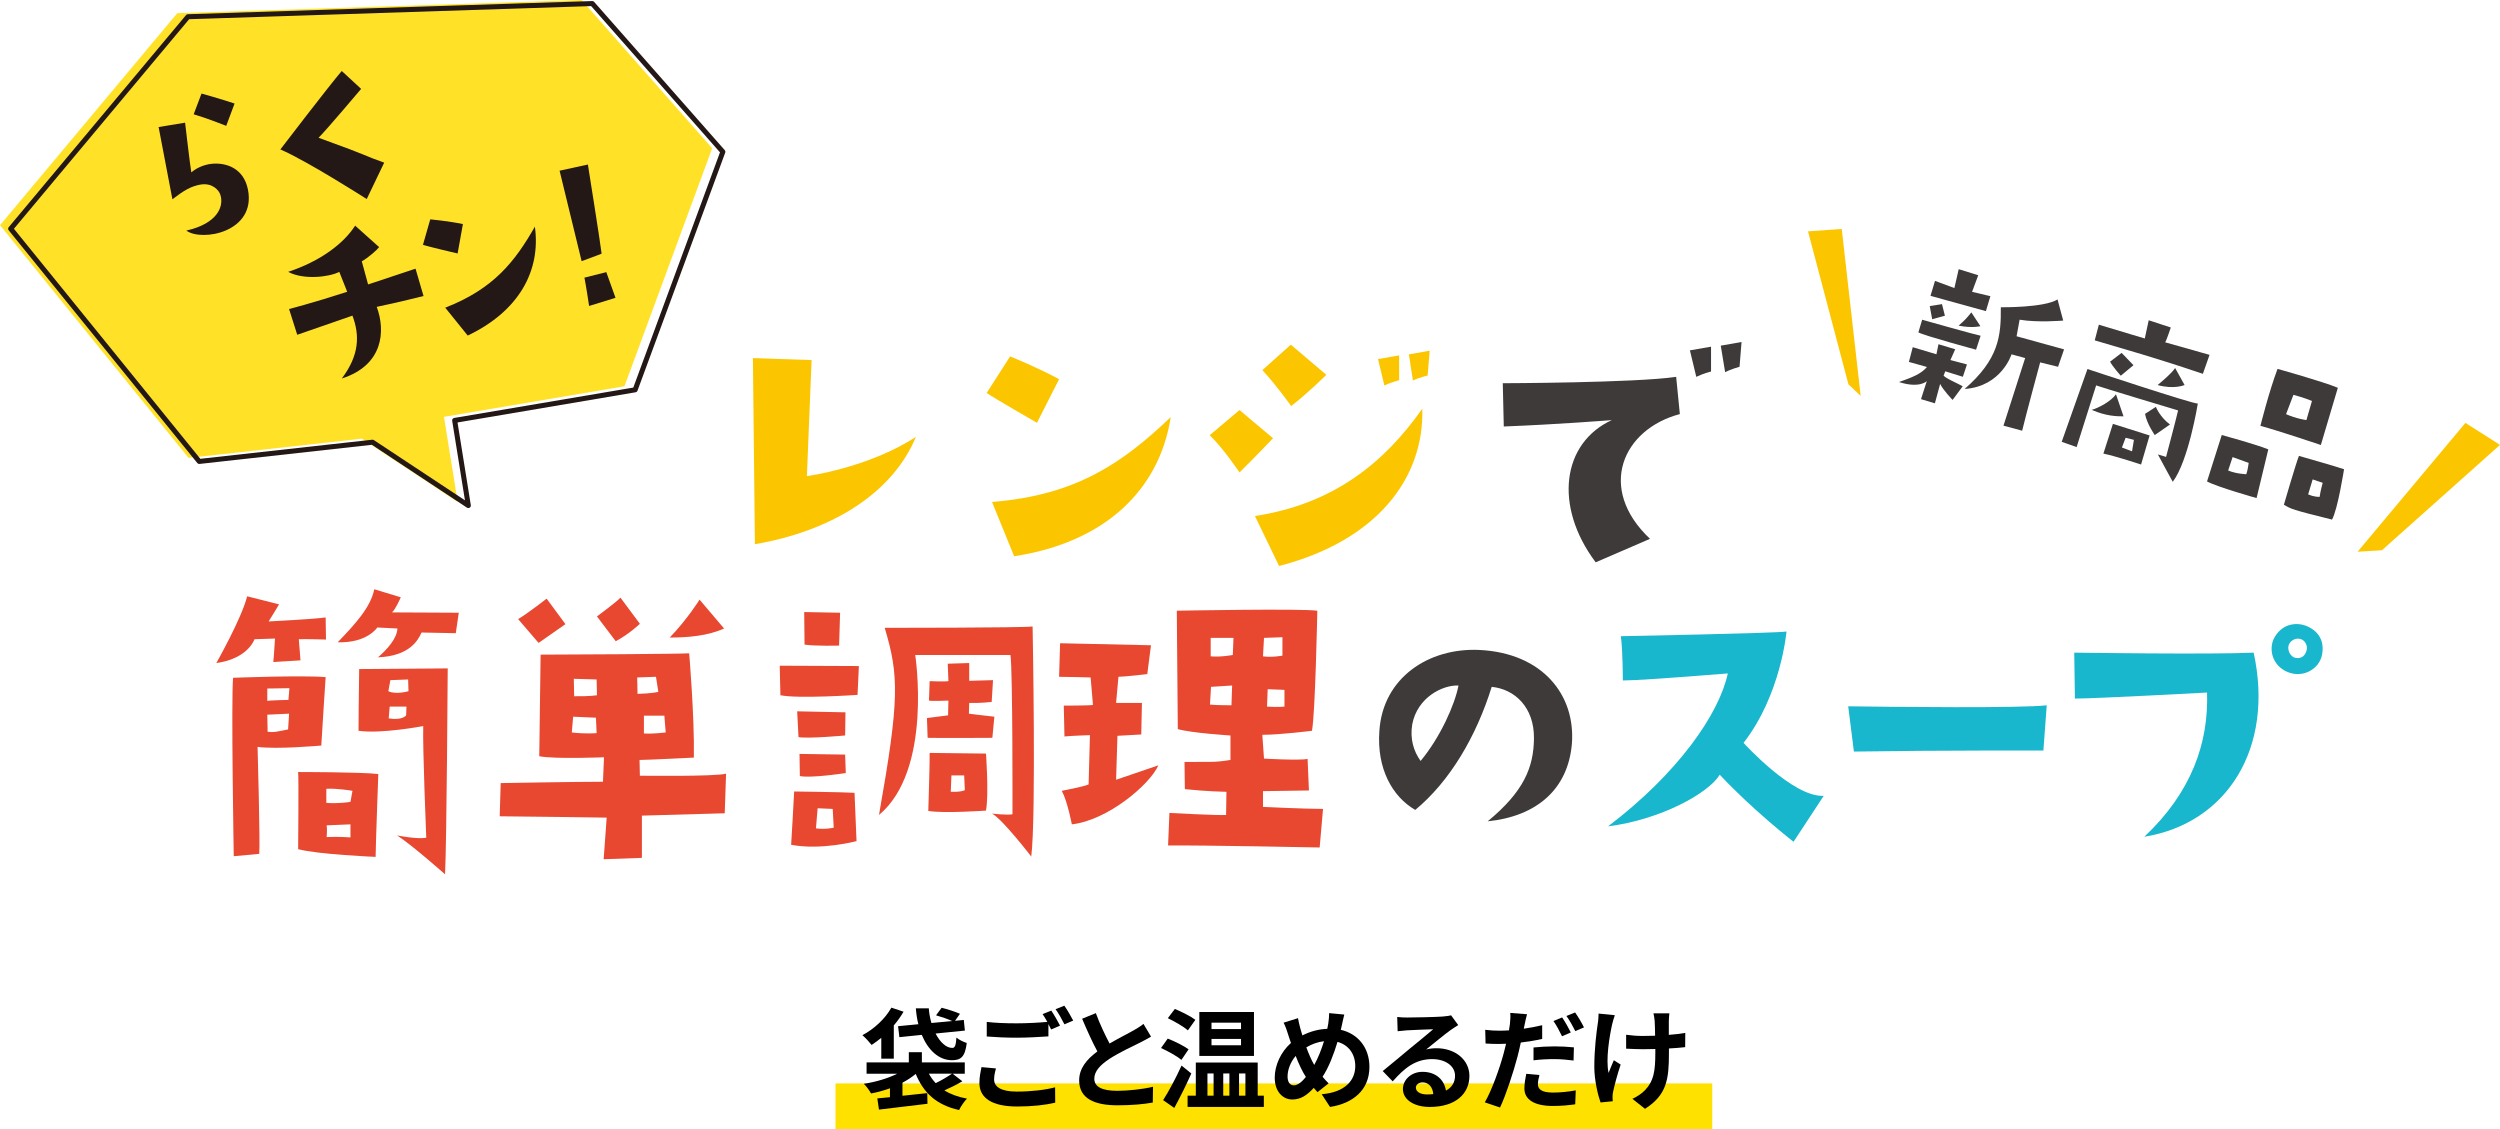 <?xml version="1.0" encoding="UTF-8"?>
<svg id="_レイヤー_2" data-name="レイヤー_2" xmlns="http://www.w3.org/2000/svg" viewBox="0 0 952.183 430.15">
  <defs>
    <style>
      .cls-1 {
        fill: #ffe100;
      }

      .cls-2 {
        fill: #18b7cd;
      }

      .cls-3 {
        fill: #ffe228;
      }

      .cls-4 {
        fill: #e84730;
      }

      .cls-5 {
        fill: #3e3a39;
      }

      .cls-6 {
        fill: #231815;
      }

      .cls-7 {
        fill: #fbc600;
      }

      .cls-8 {
        fill: none;
        stroke: #231815;
        stroke-linecap: round;
        stroke-linejoin: round;
        stroke-width: 1.912px;
      }
    </style>
  </defs>
  <g id="_ハチ食品LP" data-name="ハチ食品LP">
    <g>
      <path class="cls-7" d="M307.324,181.342s23.247-3.065,41.513-14.944c-8.686,21.076-31.55,35.765-61.312,40.874,0,0-.766-67.442-.766-70.891l22.353.767-1.788,44.195Z"/>
      <path class="cls-7" d="M394.948,161.033s-16.222-9.324-19.159-11.368l8.94-13.923s10.474,4.215,18.649,8.686l-8.431,16.605ZM377.832,191.178c32.443-2.555,50.07-15.2,68.081-32.316-4.343,27.718-24.907,47.644-59.651,53.008l-8.43-20.692Z"/>
      <path class="cls-7" d="M460.729,165.759l11.368-9.58,12.773,10.729s-7.281,7.664-12.773,13.029c0,0-6.259-9.324-11.368-14.178ZM541.711,155.668c.767,26.312-17.115,50.198-54.541,59.906l-9.196-19.032c29.889-4.598,49.177-20.182,63.737-40.874ZM491.641,131.272l13.539,11.496s-7.663,7.536-13.411,11.879c0,0-6.004-8.43-10.985-13.667l10.857-9.708ZM532.897,144.811s-3.448.894-5.62,2.043l-2.427-10.091,8.047-1.405v9.452ZM536.602,134.976l7.92-1.405-.767,9.452s-3.321.767-5.62,1.916l-1.533-9.963Z"/>
      <path class="cls-5" d="M572.75,162.438l-.383-16.478s50.326-.128,66.037-2.427l1.405,14.178c-21.715,5.748-31.806,28.229-11.368,47.516l-20.692,8.941c-16.095-21.459-12.773-45.472,6.131-54.158,0,0-20.82,1.661-41.13,2.427ZM643.641,133.443l8.048-1.405v9.452s-3.321.894-5.62,2.044l-2.428-10.091ZM657.053,141.746l-1.66-10.09,7.919-1.405-.767,9.452s-3.32.894-5.492,2.043Z"/>
      <path class="cls-4" d="M82.389,252.532s9.58-16.861,11.752-25.419l12.135,3.066s-2.938,4.981-3.96,6.514c0,0,17.627-.894,21.714-1.533l.128,8.43s-7.792-.255-10.347-.128l.639,8.047-10.346.639s.512-6.003.639-8.941l-7.791.255c-1.533,3.705-6.004,7.919-14.562,9.069ZM98.1,284.464s1.022,36.403.639,40.746l-9.707.895s-1.021-59.523-.256-67.953c0,0,26.312-1.022,35.254-.255,0,0-1.404,21.331-1.66,26.057,0,0-16.988,1.533-24.27.511ZM101.805,266.965c.895-.255,8.047-.383,8.047-.383l.383-4.471-8.43.128v4.726ZM109.724,277.822l.384-6.003-8.303.383.127,6.514c2.555.255,2.684.128,7.792-.894ZM113.556,294.044s24.269,0,30.528.766c0,0-1.022,28.229-1.022,31.55,0,0-21.842-.894-29.506-2.938,0,0,.255-27.845,0-29.378ZM124.285,305.795c4.727.383,9.197-.383,9.197-.383l.766-4.215s-5.875-1.022-9.963-.767v5.365ZM133.482,313.97l-9.069.383c.255,1.277,0,4.471,0,4.471,4.47-.255,9.069.127,9.069.127v-4.981ZM149.32,233.244l25.419.128-1.149,7.792-13.029-.255c-1.404,3.065-4.598,8.941-16.604,9.452,3.576-3.066,7.28-7.281,7.408-10.985l-7.664-.383s-3.832,6.003-15.072,5.62c6.642-6.897,12.518-13.284,13.923-20.182l10.091,3.065s-1.916,4.471-3.321,5.748ZM136.803,254.83s29.634-.255,33.721-.255c0,0-.383,66.165-1.021,78.427,0,0-12.518-11.113-18.266-14.817,0,0,7.536,1.533,11.113.894,0,0-1.406-34.232-1.15-42.535,0,0-16.222,3.065-24.652,1.789,0,0,.129-18.266.256-23.503ZM147.916,263.261c2.81,1.405,7.664,0,7.664,0l-.129-4.47-6.77.255-.766,4.215ZM154.812,269.137h-6.387l-.383,4.471c5.237.894,6.643-1.15,6.643-1.15l.127-3.321Z"/>
      <path class="cls-4" d="M276.541,294.683l-.511,15.072s-23.63.639-31.55.894v16.094l-14.562.511,1.149-15.839s-34.742-.511-40.746-.511l.383-12.646s28.996-.511,38.959-.511l.383-9.325s-18.521.767-24.652-.383l.512-38.703c10.346,0,53.136-.255,56.584-.511,0,0,2.044,24.014,1.789,39.725,0,0-17.883.894-20.693.894l.129,6.003s28.355.383,32.826-.766ZM215.357,237.715l-10.219,7.153-7.791-9.069c3.832-2.299,10.857-7.792,10.857-7.792l7.152,9.708ZM227.236,279.227l-.255-5.876-8.687-.383-.51,6.003c5.364.639,9.451.256,9.451.256ZM227.365,264.794l-.129-6.003-8.686-.255.128,6.642c5.62.128,8.687-.383,8.687-.383ZM243.715,237.587s-3.961,3.832-9.197,6.642l-7.152-9.452s7.791-5.748,8.94-7.153l7.409,9.963ZM242.82,264.283c5.492-.127,7.919-.766,7.919-.766l-.894-5.748-7.153.255.128,6.259ZM253.039,272.585h-7.792v6.77c3.321.255,8.302-.383,8.302-.383l-.51-6.386ZM275.775,239.375c-6.132,2.811-13.668,3.449-20.693,3.449,6.77-7.025,11.368-14.434,11.368-14.434l9.325,10.985Z"/>
      <path class="cls-4" d="M296.979,253.553l30.145.128-.512,10.985s-22.735,1.533-29.377.128l-.256-11.241ZM302.471,301.453s19.543.255,22.992.511l.766,18.394s-13.283,3.577-24.907,1.405c0,0,1.149-19.16,1.149-20.309ZM303.62,270.925l18.394.383-.128,8.813s-13.795,1.277-17.755.639l-.511-9.835ZM304.514,287.146l17.372.256.255,7.025s-13.156,2.044-17.498,1.15l-.129-8.431ZM306.43,245.506l-.127-12.39,13.667.256-.383,12.518s-9.196.255-13.157-.383ZM310.773,315.503c3.449.511,6.77-.255,6.77-.255l-.383-7.153-5.748-.255-.639,7.664ZM377.832,309.883s5.748.639,7.792.255c0,0,.128-54.414-.767-60.672h-36.275s6.77,43.812-13.795,60.928c7.791-43.94,7.664-53.009,2.171-71.274,0,0,53.392,0,56.329-.511,0,0,1.406,72.424-.51,87.624,0,0-10.985-14.306-14.945-16.35ZM377.96,281.016s-20.31.128-24.652,0l-.255-7.536s5.748-.767,8.047-1.022l.127-5.62s-6.387.255-7.408,0l.256-7.408s5.748.255,7.152,0l-.255-6.642,8.175-.255v6.77l9.068-.255-.51,8.302s-4.344.511-8.559.383l-.128,4.087s6.003.767,9.708,1.15l-.767,8.047ZM353.562,308.861s.639-20.181.512-22.097l21.459.255s1.149,15.456,0,21.714c0,0-16.223,1.149-21.971.127ZM362.121,301.58c4.215.127,5.365-.639,5.365-.639l-.256-5.621h-4.854l-.256,6.259Z"/>
      <path class="cls-4" d="M403.762,244.996l34.615.766-1.405,10.985s-8.686,1.022-10.985,1.022l-.894,9.963h9.835l-.255,12.007-9.069.511-.511,16.733,16.095-5.492c-3.193,7.281-19.288,20.948-32.955,22.48,0,0-1.66-8.813-3.832-12.773,0,0,8.175-1.533,10.219-2.427l.511-18.777s-7.664.255-9.708.511l-.255-11.751s9.708,0,11.112-.255l-.895-10.474s-8.558-.255-12.006-.255l.383-12.773ZM502.626,322.784s-43.939-.894-57.735-.766l.512-12.39s18.776,1.022,21.587.767l.127-8.813s-7.536-.128-15.839-1.022l-.127-10.346c10.474-.128,11.24.255,17.499-.767v-9.324s-14.689-.894-20.054-2.427l-.383-45.089s47.26-.894,53.519,0c0,0-.767,39.213-2.043,45.728,0,0-12.007,1.533-18.904,1.533l.639,9.069s13.411.766,16.604.127l.511,12.007s-15.199.255-17.499.255v6.003s15.967.767,22.864.767l-1.277,14.689ZM469.288,261.089l-8.047.511-.384,6.77c2.555.255,8.175.255,8.175.255l.256-7.536ZM469.799,242.952h-8.686v7.025c3.704.383,8.43-.511,8.43-.511l.256-6.514ZM481.039,249.977c3.193.511,7.408-.255,7.408-.255v-7.025l-7.024.255-.384,7.025ZM489.214,262.75l-6.387-.255-.255,6.642c4.343.255,6.642,0,6.642,0v-6.387Z"/>
      <path class="cls-5" d="M584.246,281.271c.127-11.879-7.281-18.776-16.095-19.67-5.875,18.904-15.966,36.02-29.122,46.877-8.813-5.109-14.689-15.839-13.668-30.017,1.277-20.309,18.776-31.805,38.064-30.911,24.141,1.15,36.786,17.244,35.254,35.893-1.533,17.116-13.284,27.462-32.061,29.378,13.795-11.368,17.499-20.565,17.627-31.55ZM555.506,261.089c-6.131-.255-15.711,4.599-17.627,14.817-.894,5.493.512,10.219,3.193,13.923,7.536-9.069,13.029-21.459,14.434-28.74Z"/>
      <path class="cls-2" d="M658.074,256.491q-33.338,2.682-39.979,2.682s0-11.624-.767-16.86c0,0,59.65-1.149,63.1-1.788,0,0-2.044,24.013-16.35,42.407,0,0,18.776,20.82,30.527,20.182l-11.495,17.499s-15.456-12.007-28.102-25.546c-4.215,7.025-22.48,17.116-42.534,19.671,26.696-20.31,42.279-42.79,45.6-58.246Z"/>
      <path class="cls-2" d="M703.931,269.009c17.499.255,66.037.767,75.616-.383l-1.276,17.244s-39.214-.128-72.169.383l-2.171-17.244Z"/>
      <path class="cls-2" d="M790.277,266.071l-.256-17.5s52.498.767,68.336,0c7.92,36.276-10.091,65.015-41.64,70.125,18.01-16.988,24.524-35.765,23.886-54.924,0,0-42.535,2.299-50.326,2.299ZM884.415,249.338c-1.021,5.492-7.536,9.452-13.923,6.259-5.62-2.938-6.387-9.197-4.087-13.029,3.831-6.386,10.474-5.109,12.772-3.832,5.493,2.683,5.876,7.409,5.237,10.602ZM876.751,243.59c-1.405-.639-3.321-.511-4.726,1.405-1.15,1.788-.128,4.726,1.916,5.492,2.299.639,4.343-.511,4.726-3.577,0-.639-.256-2.427-1.916-3.321Z"/>
    </g>
    <g>
      <g>
        <polygon class="cls-3" points="174.313 191.195 137.825 167.07 71.823 174.396 0 85.768 67.512 5.019 221.515 0 271.253 56.464 237.845 147.113 169.103 158.768 174.313 191.195"/>
        <polygon class="cls-8" points="178.377 192.55 141.889 168.425 75.888 175.751 4.065 87.123 71.577 6.374 225.58 1.355 275.317 57.819 241.909 148.467 173.168 160.123 178.377 192.55"/>
      </g>
      <g>
        <path class="cls-6" d="M70.498,46.721s1.951,16.791,2.373,18.935c2.04-1.753,4.828-2.938,7.706-3.265,5.771-.578,12.281,1.799,13.862,9.837,3.191,16.229-17.63,19.926-23.491,15.592,11.958-2.669,14.396-9.271,12.987-13.606-.499-1.731-3.075-4.723-7.684-3.896-3.598.708-5.958,2.047-10.59,5.582,0,0-4.65-24.45-5.252-27.512l10.088-1.666ZM86.162,47.934s-7.334-2.931-12.395-4.401l2.979-7.901s7.231,1.997,12.596,3.804l-3.18,8.498Z"/>
        <path class="cls-6" d="M139.676,75.814s-22.92-14.655-32.896-18.895c0,0,18.53-24.238,23.383-29.883l7.384,6.817s-13.607,16.114-16.217,18.614c21.396,7.72,16.55,6.525,25.001,9.476l-6.654,13.871Z"/>
      </g>
      <g>
        <path class="cls-6" d="M140.193,108.331l18.075-5.998,3.044,10.409s-10.297,2.603-17.821,4.129c3.447,9.311,2.442,22.238-13.31,27.294,6.761-8.954,6.841-16.554,4.052-23.943,0,0-10.625,3.679-21.026,7.291l-3.111-9.818s8.705-2.207,22.14-6.567l-3.006-7.569c-3.96,2.003-13.645,3.119-19.474-.018,12.59-4.188,21.234-10.938,25.507-17.598l9.135,8.173c-.747,1.039-4.222,4.119-6.604,5.405l2.4,8.809Z"/>
        <path class="cls-6" d="M174.293,96.544s-11.129-2.604-13.206-3.284l2.785-9.716s6.867.626,12.435,1.806l-2.014,11.194ZM169.575,117.185c18.53-7.193,26.621-17.688,34.149-30.864,2.329,16.978-6.201,32.247-25.583,41.488l-8.566-10.624Z"/>
        <path class="cls-6" d="M229.138,96.612s-3.347,1.331-7.614,2.856c0,0-4.877-20.041-8.393-34.462l10.782-2.342s4.798,30.084,5.225,33.948ZM234.434,113.431s-7.076,2.207-10.065,3.104c0,0-1.004-6.868-1.773-10.79l8.331-2.095,3.508,9.78Z"/>
      </g>
    </g>
    <g>
      <g>
        <path class="cls-5" d="M733.933,139.773l-6.889-1.922,1.467-5.621,9.019,2.71.782-3.831,6.374,1.916-1.826,4.108,6.3,1.672-1.563,4.705-6.692-2.085-.645,1.654c1.179,1.241,4.692,2.593,7.289,4.039l-3.855,5.199s-3.56-3.657-4.75-6.085l-1.998,7.384-5.289-1.59,2.214-6.875s-2.714,2.88-10.605.361c4.964-1.761,8.376-3.027,10.669-5.739ZM732.099,121.774s20.714,5.856,22.267,6.101l-1.745,5.316s-19.895-5.388-21.969-6.603l1.447-4.814ZM734.989,116.581l4.659-.744,1.116,4.402-4.842,1.354s-.778-4.3-.934-5.012ZM736.988,106.979l7.384,2.737,1.645-7.195,7.438,2.31-2.344,6.319,6.972,1.652-1.712,5.696s-12.083-3.336-21.095-5.823l1.712-5.695ZM745.985,124.026c2.599-2.25,3.202-3.03,4.845-5.05l3.448,5.25s-3.065.854-8.293-.2ZM768.058,128.072l18.09,4.994-2.289,6.631-6.814-1.679s-5.408,19.962-6.862,26.031l-7.113-1.917s7.771-24.131,8.26-25.759l-5.194-1.413s-3.823,12.232-17.862,13.188c13.014-11.318,13.894-20.146,13.789-31.12,0,0,16.492.226,21.594-2.973l2.167,8.045s-9.719.849-16.608-.334l-1.155,6.306Z"/>
        <path class="cls-5" d="M837.092,153.701s-3.557,21.923-9.549,29.807c0,0-5.258-9.564-5.664-10.426l3.119.938s3.566-13.344,4.58-17.698c-3.798-1.141-28.885-8.681-31.218-9.53l-7.431,23.494-5.682-2.003,9.814-27.731s40.132,13.319,42.029,13.15ZM805.92,150.172l2.871,8.404c-2.509-.015-6.496-.03-12.124-2.461,2.666-.752,7.429-3.312,9.253-5.943ZM799.396,123.667l17.495,5.258,1.495-6.943,8.414,2.751s-1.603,4.841-2.139,5.641l16.896,4.783-2.54,7.221c-20.951-7.036-27.562-8.654-41.19-12.75l1.568-5.96ZM804.756,161.429l13.974,4.421-3.254,11.073s-9.479-3.145-14.348-4.165l3.628-11.33ZM803.669,137.741l4.402-3.334s3.558,3.657,4.508,4.682l-4.832,4.019s-3.104-3.446-4.078-5.366ZM808.182,170.443c1.655.646,3.851,1.453,3.851,1.453l.722-4.367-3.16-.802-1.412,3.716ZM820.696,165.703s-2.968-4.145-3.713-8.065l4.132-2.677s1.503,3.853,5.374,6.717l-5.793,4.025ZM821.763,146.654s5.273-4.255,6.684-6.493l3.599,6.478s-3.935,1.775-10.282.015Z"/>
        <path class="cls-5" d="M863.933,171.157l-4.465,18.545s-14.999-4.212-18.871-6.337l5.611-17.684s13.188,3.595,17.725,5.476ZM856.47,176.307l-6.136-2.214-1.685,5.112c3.084,1.297,6.896,1.407,6.896,1.407.523-1.247.925-4.305.925-4.305ZM867.454,140.499s17.324,4.837,22.972,7.201l-6.473,21.785s-16.18-5.454-23.021-7.289c0,0,3.282-13.134,6.521-21.697ZM892.783,178.72s-2.408,15.393-4.58,19.176c-15.48-3.84-15.439-3.976-18.335-5.659,0,0,4.675-16.042,5.74-18.605,0,0,15.589,4.463,17.175,5.088ZM870.7,157.74c3.905,1.765,7.75,2.255,7.75,2.255l2.112-7.275c-2.948-1.256-7.058-2.343-7.058-2.343l-2.805,7.363ZM883.487,189.232c.293-2.203,1.163-5.343,1.163-5.343l-3.824-1.297c-.286.949-1.712,5.696-1.712,5.696,2.474,1.113,4.373.944,4.373.944Z"/>
      </g>
      <polygon class="cls-7" points="688.625 88.118 701.467 87.191 708.68 150.778 704.017 146.386 688.625 88.118"/>
      <polygon class="cls-7" points="952.183 169.445 939.015 161.069 897.941 210.144 907.217 209.572 952.183 169.445"/>
    </g>
    <g>
      <rect class="cls-1" x="318.213" y="412.635" width="333.939" height="17.515"/>
      <g>
        <path d="M335.656,395.277c-1.212,1.003-2.466,1.922-3.678,2.717-.752-.961-2.466-2.842-3.511-3.72,4.43-2.34,8.693-6.269,11.033-10.49l4.64,1.546c-1.045,1.797-2.299,3.594-3.72,5.224v12.664h-4.765v-7.941ZM366.542,411.828c-2.132,1.254-4.64,2.508-6.854,3.469,2.341,1.463,5.183,2.508,8.609,3.135-1.003,1.003-2.382,3.009-3.009,4.347-8.609-1.922-13.499-6.478-16.509-13.75-1.463,1.212-3.176,2.34-5.057,3.344v4.974c3.051-.334,6.311-.669,9.445-1.003l.084,4.054c-6.521.794-13.458,1.588-18.474,2.215l-.627-4.263c1.421-.125,3.052-.292,4.807-.46v-3.385c-2.299.836-4.765,1.505-7.188,1.964-.585-1.045-1.797-2.8-2.759-3.678,4.556-.711,9.153-2.048,12.706-3.845h-11.661v-4.305h16.091v-3.887h4.974v3.887h16.341v4.305h-4.639l3.72,2.884ZM349.782,390.095c-.501-1.881-.794-3.929-.961-6.06h4.932c.125,1.964.502,3.887,1.003,5.6l7.899-.752c-1.63-.752-4.18-1.63-6.144-2.173l2.131-2.884c2.216.543,5.309,1.546,6.979,2.299l-1.88,2.675,3.343-.334.418,4.054-11.159,1.128c1.714,3.344,4.097,5.517,6.395,5.475,1.004,0,1.338-1.087,1.547-3.929,1.045.878,2.717,1.672,3.929,2.048-.669,5.391-2.257,6.562-5.726,6.562-4.891-.042-8.986-3.803-11.41-9.654l-8.525.878-.502-4.179,7.731-.752ZM353.795,408.944c.71,1.337,1.588,2.549,2.591,3.594,2.09-1.003,4.556-2.466,6.186-3.594h-8.776Z"/>
        <path d="M378.627,411.159c0,2.717,2.549,4.597,8.567,4.597,5.643,0,10.992-.627,14.67-1.63l.041,5.851c-3.636.878-8.651,1.463-14.502,1.463-9.571,0-14.377-3.218-14.377-8.986,0-2.424.501-4.43.794-6.018l5.517.501c-.418,1.505-.71,2.842-.71,4.221ZM403.744,390.638l-3.385,1.463c-.293-.627-.669-1.337-1.045-2.048v4.681c-2.926.209-8.108.501-12.078.501-4.389,0-8.024-.209-11.41-.46v-5.559c3.093.376,6.979.543,11.368.543,3.971,0,8.484-.251,11.702-.543-.585-1.087-1.212-2.131-1.797-2.967l3.302-1.337c1.045,1.505,2.549,4.179,3.343,5.726ZM408.76,388.716l-3.344,1.421c-.877-1.755-2.215-4.179-3.385-5.767l3.344-1.337c1.086,1.546,2.633,4.221,3.385,5.684Z"/>
        <path d="M422.6,397.451c3.427-2.006,7.062-3.803,9.027-4.932,1.588-.92,2.8-1.63,3.887-2.549l2.884,4.848c-1.254.752-2.592,1.463-4.138,2.257-2.592,1.296-7.857,3.72-11.66,6.185-3.47,2.299-5.81,4.681-5.81,7.606,0,3.009,2.884,4.597,8.693,4.597,4.305,0,9.946-.627,13.666-1.546l-.083,6.018c-3.553.627-7.983,1.045-13.416,1.045-8.317,0-14.628-2.299-14.628-9.487,0-4.597,2.926-8.066,6.938-11.034-1.923-3.552-3.929-8.024-5.81-12.455l5.225-2.131c1.588,4.347,3.553,8.359,5.225,11.577Z"/>
        <path d="M449.979,403.678c-1.63-1.379-5.099-3.302-7.773-4.514l2.549-3.594c2.592,1.003,6.144,2.758,7.941,4.096l-2.717,4.012ZM453.741,408.86c-1.923,4.347-4.305,9.111-6.479,13.123l-4.263-2.967c2.048-3.176,4.848-8.359,7.021-13.165l3.72,3.009ZM452.445,392.435c-1.63-1.421-5.057-3.385-7.648-4.639l2.675-3.511c2.508,1.045,6.061,2.8,7.815,4.138l-2.842,4.012ZM481.366,417.303v4.305h-29.046v-4.305h3.134v-12.622h23.572v12.622h2.34ZM477.605,402.173h-20.813v-16.718h20.813v16.718ZM459.885,417.303h2.34v-8.442h-2.34v8.442ZM472.674,389.51h-11.243v2.424h11.243v-2.424ZM472.674,395.695h-11.243v2.424h11.243v-2.424ZM465.903,408.86v8.442h2.34v-8.442h-2.34ZM471.921,408.86v8.442h2.425v-8.442h-2.425Z"/>
        <path d="M511.047,390.638c-.126.543-.251,1.045-.376,1.588,6.562,1.505,10.907,6.812,10.907,14.126,0,8.86-6.311,13.917-15.004,15.255l-3.176-4.848c9.152-.752,12.789-5.475,12.789-10.699,0-4.639-2.592-8.108-6.771-9.236-1.463,4.848-3.302,9.654-5.685,13.291.753.878,1.505,1.755,2.299,2.508l-4.221,3.344c-.502-.543-1.004-1.087-1.422-1.63-2.8,3.051-5.141,4.43-8.232,4.43-3.47,0-6.646-2.926-6.646-8.317,0-4.765,2.382-9.863,6.186-13.207-.418-1.128-.753-2.257-1.129-3.385-.46-1.505-.919-2.842-1.672-4.347l5.476-1.714c.251,1.379.585,2.758.919,4.012.209.794.46,1.672.753,2.549,3.176-1.588,6.269-2.382,9.486-2.508.168-.711.293-1.379.377-2.006.209-1.212.334-3.009.334-3.97l5.768.543c-.334,1.128-.711,3.176-.961,4.221ZM492.782,413.374c1.505,0,3.052-1.296,4.598-3.176-1.337-2.048-2.675-4.89-3.887-8.024-1.964,2.299-3.093,5.266-3.093,7.857,0,2.048.878,3.344,2.382,3.344ZM500.557,405.6c1.504-2.675,2.758-5.935,3.72-9.027-2.55.293-4.765,1.17-6.729,2.34.962,2.591,2.007,5.015,3.01,6.687Z"/>
        <path d="M535.962,387.545c2.215,0,11.159-.167,13.541-.376,1.714-.167,2.675-.293,3.177-.46l2.716,3.72c-.961.627-1.964,1.212-2.925,1.922-2.257,1.588-6.646,5.266-9.278,7.356,1.379-.334,2.633-.46,3.97-.46,7.105,0,12.497,4.43,12.497,10.532,0,6.603-5.016,11.828-15.13,11.828-5.81,0-10.197-2.675-10.197-6.854,0-3.385,3.051-6.52,7.48-6.52,5.183,0,8.317,3.176,8.902,7.147,2.299-1.212,3.469-3.135,3.469-5.684,0-3.761-3.761-6.311-8.692-6.311-6.395,0-10.574,3.385-15.046,8.484l-3.804-3.929c2.968-2.382,8.024-6.645,10.49-8.693,2.341-1.922,6.688-5.433,8.735-7.23-2.132.042-7.899.293-10.114.418-1.129.084-2.466.209-3.427.334l-.168-5.433c1.171.167,2.634.209,3.804.209ZM543.484,416.843c.878,0,1.672-.042,2.424-.125-.25-2.717-1.797-4.472-4.054-4.472-1.588,0-2.591.961-2.591,2.006,0,1.546,1.713,2.591,4.221,2.591Z"/>
        <path d="M580.687,390.262c-.083.46-.209,1.003-.334,1.546,2.341-.334,4.723-.794,7.021-1.337v5.224c-2.508.585-5.35,1.045-8.15,1.379-.376,1.797-.794,3.678-1.254,5.391-1.546,5.851-4.305,14.377-6.645,19.351l-5.81-1.964c2.508-4.221,5.684-12.956,7.23-18.807.292-1.128.585-2.34.878-3.511-.962.042-1.881.084-2.759.084-2.048,0-3.595-.084-5.057-.167l-.126-5.224c2.132.251,3.511.334,5.267.334,1.212,0,2.466-.042,3.761-.125.168-.919.293-1.714.376-2.382.168-1.546.251-3.26.126-4.263l6.395.502c-.335,1.17-.753,3.051-.92,3.97ZM585.744,412.914c0,1.839,1.254,3.218,5.726,3.218,2.8,0,5.684-.293,8.693-.836l-.209,5.308c-2.383.334-5.183.627-8.526.627-7.021,0-10.824-2.424-10.824-6.645,0-1.964.376-3.97.71-5.6l5.016.46c-.335,1.212-.585,2.549-.585,3.469ZM592.097,398.537c2.382,0,4.89.125,7.355.376l-.125,5.015c-2.09-.251-4.64-.543-7.188-.543-2.884,0-5.434.125-8.066.46v-4.89c2.34-.251,5.308-.418,8.024-.418ZM598.282,393.229l-3.344,1.463c-.836-1.714-2.132-4.221-3.26-5.809l3.302-1.379c1.045,1.546,2.549,4.179,3.302,5.726ZM603.297,391.307l-3.302,1.421c-.877-1.755-2.215-4.179-3.385-5.768l3.302-1.337c1.128,1.546,2.675,4.221,3.385,5.684Z"/>
        <path d="M614.044,390.053c-1.045,4.639-2.508,13.416-1.38,18.598.544-1.296,1.296-3.302,2.007-4.848l2.591,1.672c-1.212,3.594-2.34,7.815-2.842,10.198-.167.627-.251,1.546-.251,2.048,0,.418.042,1.128.084,1.714l-4.64.46c-.919-2.508-2.382-8.359-2.382-13.541,0-6.854.836-13.29,1.337-16.676.209-1.17.251-2.591.293-3.636l6.186.627c-.376,1.003-.794,2.508-1.003,3.385ZM635.609,388.799v5.35c2.341-.167,4.556-.418,6.27-.752l-.042,5.433c-1.672.209-3.846.376-6.186.502v1.755c0,9.863-.753,15.923-9.111,21.231l-4.807-3.803c1.589-.71,3.679-2.048,4.849-3.344,3.218-3.344,3.887-7.063,3.887-14.126v-1.505c-1.588.042-3.135.084-4.681.084-1.798,0-4.389-.125-6.437-.209v-5.308c2.048.293,4.096.46,6.311.46,1.505,0,3.135-.042,4.723-.084-.041-2.34-.083-4.514-.167-5.642-.083-1.045-.292-2.215-.46-2.884h6.061c-.125.919-.167,1.922-.209,2.842Z"/>
      </g>
    </g>
  </g>
</svg>
